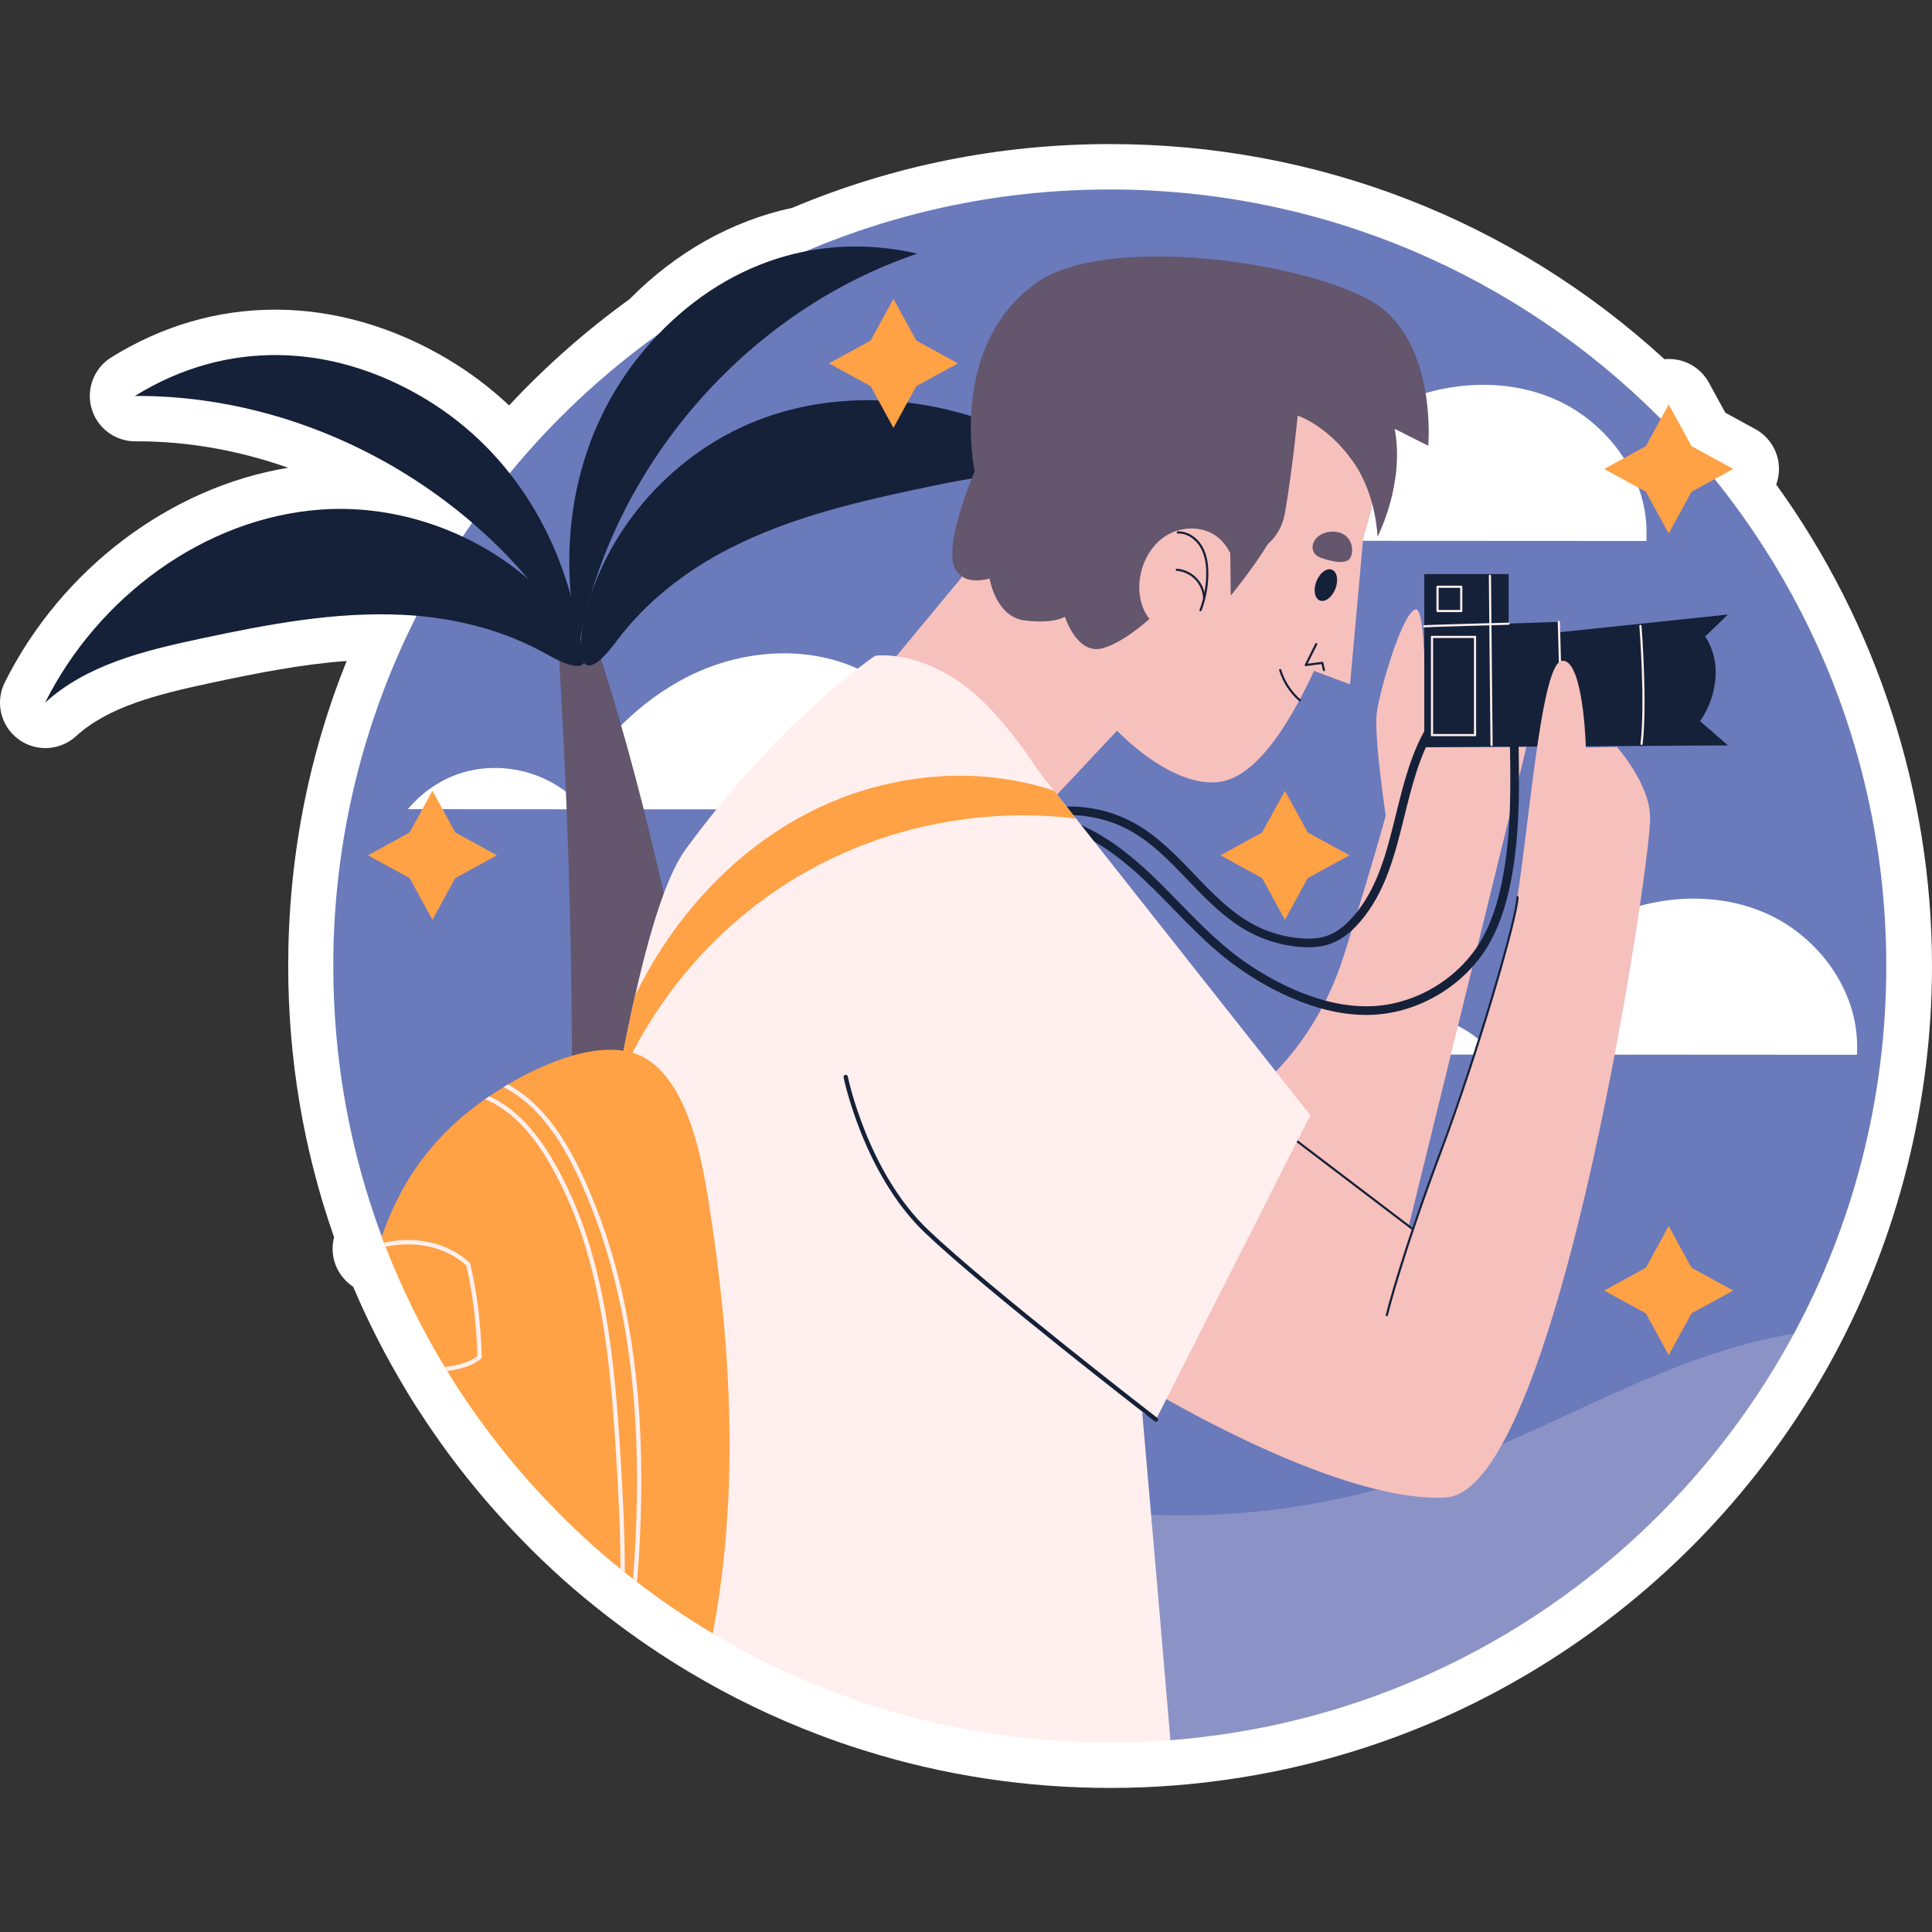 <?xml version="1.0" encoding="UTF-8"?>
<!-- Generator: Adobe Illustrator 25.2.3, SVG Export Plug-In . SVG Version: 6.00 Build 0)  -->
<svg xmlns="http://www.w3.org/2000/svg" xmlns:xlink="http://www.w3.org/1999/xlink" version="1.1" id="Capa_1" x="0px" y="0px" viewBox="0 0 512 512" style="enable-background:new 0 0 512 512;" xml:space="preserve" width="512" height="512">
<rect x="0" y="0" width="512" height="512" fill="#333333" stroke="none"/>
<g>
	<g>
		<path style="fill:#FFFFFF;" d="M294.179,473.82c-22.399,0-44.444-3.379-65.52-10.044c-3.845-1.2-7.85-2.588-11.859-4.116    c-11.724-4.447-23.165-9.984-33.992-16.455c-0.069-0.041-0.286-0.17-0.329-0.196c-7.109-4.239-14.101-8.995-20.784-14.137    c-0.411-0.302-0.824-0.621-1.236-0.94c-0.56-0.423-1.198-0.938-1.839-1.459l-0.255-0.206c-0.248-0.184-0.493-0.378-0.76-0.601    l-0.623-0.513c-3.321-2.655-6.747-5.606-10.183-8.774c-2.442-2.246-4.823-4.548-7.064-6.831c-0.021-0.02-0.041-0.041-0.063-0.063    c-1.713-1.721-3.377-3.468-5.022-5.236l-1.116-1.22c-1.292-1.412-2.551-2.815-3.789-4.239l-1.386-1.607    c-1.151-1.349-2.273-2.704-3.383-4.073c0,0-1.048-1.282-1.39-1.713c-1.308-1.647-2.594-3.313-3.857-4.997    c0,0-0.585-0.768-0.627-0.826c-1.533-2.066-3.146-4.341-4.932-6.955l-1.128-1.672c-1.821-2.719-3.307-5.02-4.664-7.231    c-0.284-0.452-0.556-0.92-0.82-1.392c-5.263-8.703-9.951-17.872-13.974-27.339c-0.74-0.486-1.433-1.057-2.064-1.709    c-2.921-3.029-4.037-7.35-2.982-11.39c-8.071-23.02-12.159-47.181-12.159-71.887c0-28.097,5.2-55.207,15.487-80.837    c-12.034,0.867-24.126,3.284-36.428,5.915c-13.723,2.935-26.75,6.216-35.291,14.025c-2.289,2.091-5.198,3.15-8.12,3.15    c-2.544,0-5.093-0.803-7.247-2.43c-4.627-3.493-6.105-9.79-3.513-14.977c15.065-30.155,43.955-51.792,75.12-56.881    c-12.944-4.574-26.482-7.006-39.851-7.006c0,0-0.681,0.002-0.703,0.002c-5.359,0-10.074-3.546-11.56-8.699    c-1.49-5.175,0.64-10.712,5.216-13.551C43.02,86.317,57.66,82.06,73.006,82.06c15.472,0,31.267,4.545,45.68,13.142    c5.85,3.489,11.276,7.583,16.23,12.239c9.684-10.383,20.387-19.828,31.946-28.179c12.261-12.429,27.104-20.762,43.066-24.176    c26.691-11.22,55.027-16.906,84.252-16.906c54.921,0,106.694,20.171,146.927,57.02c0.398-0.041,0.799-0.061,1.204-0.061    c0,0,0,0,0.002,0c4.396,0,8.443,2.401,10.553,6.258l4.357,7.969l7.967,4.358c3.859,2.109,6.258,6.156,6.258,10.554    c0,1.433-0.255,2.831-0.732,4.135C497.409,165.358,512,210.235,512,256.001c0,35.974-8.956,71.635-25.896,103.121    c-6.622,12.273-14.46,23.966-23.304,34.764c-21.383,26.151-48.967,47.262-79.758,61.04c-14.458,6.483-29.761,11.386-45.474,14.566    c-6.185,1.241-12.349,2.212-18.338,2.89c-2.457,0.292-5.103,0.55-8.02,0.781C305.696,473.599,299.967,473.82,294.179,473.82z"/>
	</g>
	<g>
		<g>
			<path style="fill:#6A7ABB;" d="M499.884,256c0,35.247-8.862,68.43-24.461,97.421c-6.296,11.669-13.674,22.656-22.015,32.841     c-20.15,24.641-45.934,44.51-75.367,57.683c-13.594,6.095-27.99,10.727-42.946,13.754c-5.694,1.143-11.448,2.065-17.303,2.727     c-2.526,0.301-5.073,0.542-7.619,0.742c-2.6,0.206-67.096-24.497-117.574-57.126c-52.656-34.036-91.331-76.068-91.423-76.345     C92.856,305.383,88.325,281.203,88.325,256c0-33.383,7.96-64.921,22.075-92.81c3.649-7.238,7.739-14.235,12.21-20.952     c0.822-1.243,1.664-2.486,2.526-3.709c3.128-4.491,6.436-8.862,9.925-13.093c11.468-13.974,24.761-26.405,39.498-36.951     c12.07-8.642,25.102-16,38.917-21.874c24.761-10.566,52.009-16.4,80.62-16.4C407.756,50.21,499.884,142.359,499.884,256z"/>
		</g>
		<g style="opacity:0.22;">
			<path style="fill:#FFEFEE;" d="M378.844,390.453c-24.441,8.581-50.581,12.223-76.449,10.868v51.998     c2.604-0.103,5.196,8.054,7.778,7.85c2.546-0.2,5.093-0.441,7.619-0.742c5.854-0.662,11.609-1.584,17.303-2.727     c14.957-3.027,29.353-7.659,42.947-13.754c29.433-13.173,55.217-33.042,75.367-57.683c8.341-10.185,15.719-21.172,22.014-32.841     C441.8,358.895,411.445,378.985,378.844,390.453z"/>
		</g>
		<g>
			<path style="fill:#FFFFFF;" d="M436.324,143.363l-142.926-0.081c3.709-4.451,8.682-7.88,14.235-9.604     c9.564-2.987,20.551-0.842,28.29,5.494c7.739-13.032,18.566-24.541,32.16-31.257c13.594-6.696,30.115-8.18,43.989-2.105     c13.894,6.075,24.38,20.25,24.28,35.408L436.324,143.363z"/>
		</g>
		<g>
			<path style="fill:#FFFFFF;" d="M492.122,279.53l-142.926-0.082c3.709-4.451,8.682-7.879,14.236-9.604     c9.564-2.987,20.551-0.842,28.29,5.494c7.739-13.033,18.566-24.541,32.16-31.258c13.594-6.696,30.115-8.18,43.989-2.105     c13.895,6.075,24.38,20.25,24.28,35.408L492.122,279.53z"/>
		</g>
		<g>
			<path style="fill:#FFFFFF;" d="M251.014,214.518l-142.926-0.081c3.709-4.451,8.682-7.88,14.235-9.604     c9.563-2.987,20.551-0.842,28.29,5.494c7.739-13.032,18.566-24.541,32.16-31.258c13.594-6.696,30.115-8.18,43.989-2.105     c13.894,6.075,24.38,20.25,24.28,35.408L251.014,214.518z"/>
		</g>
		<g>
			<g>
				<path style="fill:#63566D;" d="M148.193,175.08c2.125,34.866,3.248,69.793,3.388,104.719c0.026,3.784,0.031,7.564,0.028,11.345      h35.494c-2.072-10.75-4.173-21.469-6.39-32.156c-0.802-3.95-1.644-7.879-2.486-11.809c-0.742-3.469-1.524-6.937-2.306-10.406      c-4.692-20.752-10.025-41.443-16.641-62.114c-1.062-3.388-2.185-6.757-3.328-10.145c-0.18-0.541-0.461-1.022-0.842-1.423      c0-0.04-0.02-0.06-0.06-0.081c-0.722-0.782-1.724-1.263-2.787-1.343c-0.18-0.02-0.361-0.04-0.561,0      c-0.822,0.02-1.644,0.281-2.346,0.842c-0.04,0.02-0.06,0.04-0.08,0.06c-0.08,0.06-0.181,0.14-0.261,0.241      c-0.381,0.321-0.702,0.722-0.922,1.183c-0.341,0.662-0.502,1.423-0.441,2.206C147.852,169.165,148.032,172.112,148.193,175.08z"/>
			</g>
			<g>
				<g>
					<path style="fill:#152139;" d="M193.624,145.194c16.304-8.273,34.343-12.424,52.24-16.16       c14.619-3.052,30.081-5.836,44.238-1.08c-24.012-19.857-58.359-27.777-87.667-17.196c-21.794,7.869-39.641,26.524-46.45,48.686       c-3.316,10.79-3.775,25.456,7.243,10.661C171.16,159.454,181.825,151.181,193.624,145.194z"/>
				</g>
				<g>
					<path style="fill:#152139;" d="M107.148,162.959c-18.257-0.969-36.433,2.532-54.311,6.356       c-14.604,3.123-29.87,6.833-40.893,16.91c13.926-27.874,42.132-49.013,73.215-51.193c23.114-1.621,46.983,8.219,62.176,25.731       c7.397,8.527,13.75,21.752-2.311,12.68C133.462,166.911,120.362,163.66,107.148,162.959z"/>
				</g>
				<g>
					<path style="fill:#152139;" d="M35.751,104.934c48.041-0.271,95.255,27.266,118.671,69.215       c-3.204-28.382-17.454-53.983-41.984-68.615S60.02,89.873,35.751,104.934z"/>
				</g>
				<g>
					<path style="fill:#152139;" d="M243.122,67.212c-45.526,15.344-81.239,56.72-89.764,104       c-6.186-27.884-1.022-56.725,17.427-78.53C189.234,70.878,215.277,60.849,243.122,67.212z"/>
				</g>
			</g>
		</g>
		<g>
			<g>
				<g>
					<g>
						<g>
							<path style="fill:#F6C0BD;" d="M364.371,119.549c-2.505-24.29-25.284-42.054-50.879-39.677         c-25.594,2.377-44.312,23.996-41.807,48.286c0.413,4.003,1.423,7.805,2.86,11.393c-8.462,26.068,28.189,71.551,49.287,67.546         c21.736-4.126,39.408-71.325,39.408-71.325c0.26-0.658,0.332-1.172,0.26-1.389         C364.88,129.434,364.927,124.944,364.371,119.549z"/>
						</g>
						<g>
							<polygon style="fill:#F6C0BD;" points="273.996,129.926 232.301,180.194 278.672,212.147 313.743,174.739        "/>
						</g>
					</g>
					<g>
						<polygon style="fill:#F6C0BD;" points="361.478,140.253 357.776,181.363 344.722,176.492       "/>
					</g>
				</g>
				<g>
					<path style="fill:#63566D;" d="M258.3,124.932c0,0-10.082,23.151-3.954,27.236c0,0,1.779,2.724,7.908,1.167       c0,0,1.582,10.116,9.292,11.089c7.71,0.973,10.675-0.973,10.675-0.973s3.163,10.116,9.884,8.365       c6.722-1.751,15.025-10.116,15.025-10.116l20.362-14.007c0,0,11.071-0.584,13.048-11.867c1.977-11.283,3.361-25.68,3.361-25.68       s7.809,2.48,14.629,12.11c6.299,8.894,6.524,19.989,6.524,19.989s7.315-14.007,4.547-28.598l8.896,4.475       c0,0,2.175-23.929-11.466-35.796c-13.641-11.867-72.553-21.4-92.322-7.393C251.102,91.661,258.3,124.932,258.3,124.932z"/>
				</g>
				<g>
					<g>
						<path style="fill:#F6C0BD;" d="M328.196,155.823c-0.336-5.064-1.638-10.548-5.683-13.613        c-3.816-2.892-9.449-2.789-13.501-0.239c-4.052,2.55-6.525,7.213-7,11.978c-0.383,3.831,0.528,7.94,3.165,10.746        c1.952,2.078,4.708,3.293,7.527,3.724c6.685,1.024,13.831-2.526,17.053-8.471L328.196,155.823z"/>
					</g>
					<g>
						<path style="fill:#63566D;" d="M326.018,144.831l0.146,13.005c0,0,12.859-15.636,13.152-21.481        C339.608,130.511,326.018,144.831,326.018,144.831z"/>
					</g>
					<g>
						<g>
							<path style="fill:#152139;" d="M318.162,161.986c-0.034,0-0.066-0.005-0.101-0.018c-0.147-0.055-0.223-0.22-0.167-0.368         c1.111-2.965,1.704-6.08,1.763-9.255c0.052-3.029-0.451-5.41-1.538-7.28c-1.348-2.322-3.703-3.769-5.985-3.669         c-0.167,0.011-0.292-0.116-0.298-0.274c-0.006-0.158,0.117-0.292,0.274-0.298c2.495-0.101,5.049,1.449,6.504,3.952         c1.141,1.963,1.668,4.441,1.614,7.578c-0.058,3.241-0.664,6.419-1.799,9.446         C318.388,161.916,318.279,161.986,318.162,161.986z"/>
						</g>
						<g>
							<path style="fill:#152139;" d="M319.118,158.781c-0.153,0-0.28-0.12-0.286-0.273c-0.082-1.827-0.859-3.628-2.131-4.941         s-3.047-2.147-4.87-2.289c-0.157-0.013-0.276-0.151-0.264-0.308c0.012-0.159,0.159-0.267,0.308-0.264         c1.96,0.153,3.868,1.051,5.236,2.462c1.366,1.412,2.204,3.349,2.292,5.314c0.008,0.158-0.115,0.292-0.274,0.299         C319.126,158.781,319.122,158.781,319.118,158.781z"/>
						</g>
					</g>
					<g>
						<g>
							<path style="fill:#152139;" d="M350.86,177.849c-0.131,0-0.248-0.089-0.28-0.221l-0.378-1.645l-4.125,0.549         c-0.117,0.019-0.209-0.03-0.272-0.118c-0.06-0.085-0.07-0.199-0.022-0.294l2.775-5.552c0.072-0.141,0.239-0.199,0.384-0.128         c0.141,0.07,0.197,0.242,0.127,0.383l-2.534,5.069l3.848-0.512c0.171-0.023,0.284,0.077,0.318,0.219l0.439,1.899         c0.034,0.154-0.06,0.308-0.215,0.343C350.902,177.847,350.88,177.849,350.86,177.849z"/>
						</g>
						<g>
							<path style="fill:#152139;" d="M344.49,185.881c-0.066,0-0.133-0.022-0.187-0.068c-2.479-2.132-4.367-5.031-5.313-8.164         c-0.046-0.151,0.04-0.311,0.191-0.356c0.153-0.048,0.312,0.039,0.356,0.191c0.916,3.03,2.741,5.834,5.14,7.895         c0.119,0.104,0.133,0.284,0.03,0.404C344.651,185.848,344.571,185.881,344.49,185.881z"/>
						</g>
						<g>
							<path style="fill:#152139;" d="M353.889,156.044c-0.881,2.255-2.722,3.643-4.113,3.1c-1.391-0.543-1.804-2.812-0.923-5.067         c0.881-2.255,2.723-3.643,4.113-3.1C354.357,151.52,354.77,153.789,353.889,156.044z"/>
						</g>
						<g>
							<path style="fill:#63566D;" d="M348.363,143.256c-0.09,0.148-0.17,0.302-0.241,0.463c-0.404,0.921-0.379,2.057,0.201,2.879         c0.549,0.778,1.487,1.175,2.398,1.454c1.83,0.561,6.253,1.888,7.25-0.466c0.751-1.772,0.313-3.982-1.057-5.333         C354.707,140.077,350.002,140.564,348.363,143.256z"/>
						</g>
					</g>
				</g>
			</g>
			<g>
				<path style="fill:#F6C0BD;" d="M330.402,290.667c0,0,17.535-11.398,25.718-37.409c8.183-26.011,11.106-37.116,11.106-37.116      s-3.215-21.335-2.338-27.472c0.877-6.137,6.722-26.303,10.229-27.18c3.507-0.877,2.338,36.532,2.338,36.532l27.082-0.098      l-31.758,129.274l-49.099-21.627L330.402,290.667z"/>
			</g>
			<g>
				<path style="fill:#152139;" d="M362.087,268.97c-6.941,0-14.401-1.882-22.209-5.603c-5.546-2.643-10.78-5.943-15.558-9.805      c-4.796-3.879-9.152-8.35-13.364-12.674c-2.495-2.561-5.075-5.209-7.708-7.692c-8.651-8.161-16.345-12.813-24.211-14.638      l0.519-2.23c8.277,1.921,16.305,6.751,25.262,15.202c2.668,2.518,5.266,5.183,7.778,7.761      c4.166,4.276,8.474,8.698,13.165,12.491c4.637,3.751,9.718,6.954,15.103,9.52c8.1,3.861,15.763,5.652,22.802,5.345      c11.617-0.521,22.927-7.337,28.811-17.365c2.467-4.199,4.29-9.333,5.576-15.694c2.552-12.625,2.298-25.758,2.053-38.458      l2.29-0.044c0.247,12.824,0.503,26.085-2.097,38.956c-1.338,6.614-3.252,11.978-5.846,16.399      c-6.269,10.679-18.315,17.938-30.687,18.492C363.212,268.957,362.65,268.97,362.087,268.97z"/>
			</g>
			<g>
				<path style="fill:#152139;" d="M346.694,251.039c-0.692,0-1.413-0.029-2.165-0.089c-4.641-0.364-9.265-1.714-13.374-3.9      c-6.379-3.393-11.44-8.679-16.335-13.79c-4.63-4.838-9.42-9.84-15.238-13.08c-6.079-3.385-13.227-4.777-20.134-3.906      l-0.286-2.272c7.38-0.927,15.031,0.558,21.535,4.178c6.118,3.408,11.028,8.537,15.777,13.496      c4.769,4.982,9.702,10.133,15.755,13.353c3.836,2.04,8.15,3.298,12.481,3.638c2.789,0.22,5.067,0,6.985-0.671      c2.403-0.84,4.675-2.518,6.947-5.131c6.464-7.43,8.82-16.983,11.316-27.096c2.041-8.273,4.152-16.828,8.73-24.096l1.936,1.219      c-4.381,6.957-6.446,15.328-8.444,23.425c-2.449,9.933-4.983,20.204-11.811,28.051c-2.54,2.92-5.13,4.813-7.917,5.789      C350.765,250.748,348.867,251.039,346.694,251.039z"/>
			</g>
			<g>
				<g>
					<path style="fill:#152139;" d="M377.454,198.022v-32.051l35.655-1.169l0.39,2.728l44.423-4.676l-6.04,5.845       c0,0,3.312,4.286,2.728,11.106c-0.584,6.819-4.091,11.301-4.091,11.301l7.404,6.429L377.454,198.022z"/>
				</g>
				<g>
					<polygon style="fill:#152139;" points="377.454,165.971 377.454,152.138 399.812,152.138 399.812,166.897      "/>
				</g>
				<g>
					<g>
						<path style="fill:#FFEFEE;" d="M377.455,166.257c-0.147,0-0.272-0.111-0.286-0.259c-0.014-0.157,0.101-0.297,0.258-0.312        c1.02-0.098,21.504-0.66,22.376-0.683c0.002,0,0.006,0,0.008,0c0.155,0,0.282,0.123,0.286,0.278        c0.004,0.158-0.121,0.29-0.278,0.294c-0.213,0.006-21.335,0.586-22.336,0.681        C377.474,166.257,377.464,166.257,377.455,166.257z"/>
					</g>
					<g>
						<path style="fill:#FFEFEE;" d="M395.281,197.723c-0.157,0-0.284-0.126-0.286-0.283l-0.437-44.86        c-0.002-0.158,0.125-0.288,0.284-0.289h0.002c0.157,0,0.284,0.126,0.286,0.283l0.437,44.86        c0.002,0.158-0.125,0.288-0.284,0.289H395.281z"/>
					</g>
					<g>
						<path style="fill:#FFEFEE;" d="M435.028,197.431c-0.012,0-0.022,0-0.034-0.002c-0.157-0.019-0.27-0.161-0.25-0.318        c1.298-10.662-0.278-31.011-0.294-31.215c-0.012-0.157,0.107-0.295,0.264-0.308c0.159-0.007,0.294,0.106,0.308,0.264        c0.016,0.204,1.594,20.61,0.29,31.328C435.294,197.325,435.171,197.431,435.028,197.431z"/>
					</g>
					<g>
						<path style="fill:#FFEFEE;" d="M413.987,197.577c-0.155,0-0.282-0.123-0.286-0.278l-0.877-32.489        c-0.004-0.158,0.121-0.29,0.278-0.294c0.002,0,0.006,0,0.008,0c0.155,0,0.282,0.123,0.286,0.278l0.877,32.489        c0.004,0.158-0.121,0.29-0.278,0.294C413.993,197.577,413.989,197.577,413.987,197.577z"/>
					</g>
					<g>
						<path style="fill:#FFEFEE;" d="M391.184,195.092h-11.97v-26.582h11.97V195.092z M379.786,194.521h10.827v-25.439h-10.827        V194.521z"/>
					</g>
					<g>
						<path style="fill:#FFEFEE;" d="M387.246,162.214h-6.285c-0.159,0-0.286-0.128-0.286-0.286v-6.43        c0-0.158,0.127-0.286,0.286-0.286h6.285c0.159,0,0.286,0.128,0.286,0.286v6.43        C387.532,162.086,387.405,162.214,387.246,162.214z M381.247,161.642h5.713v-5.858h-5.713V161.642z"/>
					</g>
				</g>
			</g>
			<g>
				<path style="fill:#FFEFEE;" d="M310.174,461.169c-5.313,0.421-10.666,0.621-16.08,0.621c-21.573,0-42.365-3.308-61.893-9.483      c-3.789-1.183-7.518-2.486-11.208-3.89c-11.208-4.25-21.934-9.463-32.1-15.538c-0.12-0.06-0.22-0.14-0.341-0.201      c-6.857-4.09-13.433-8.581-19.729-13.433c-0.361-0.261-0.722-0.541-1.083-0.822c-0.742-0.561-1.444-1.143-2.165-1.724      c-0.12-0.08-0.221-0.161-0.341-0.261c-0.261-0.22-0.541-0.441-0.802-0.662c-3.288-2.626-6.476-5.393-9.564-8.24      c-2.246-2.065-4.471-4.21-6.637-6.416c-0.02-0.02-0.02-0.02-0.04-0.04c0.04-0.341,0.06-0.662,0.1-1.003      c2.266-21.393,4.932-44.089,7.94-65.883c0.14-0.942,0.26-1.885,0.401-2.827c0.401-2.867,0.802-5.714,1.203-8.521      c0.12-0.782,0.241-1.564,0.341-2.326c1.684-11.348,3.429-22.295,5.273-32.501c0.301-1.624,0.581-3.248,0.882-4.832      c0.301-1.584,0.581-3.128,0.882-4.651c0.02-0.02,0.02-0.06,0.02-0.08c0.241-1.283,0.501-2.546,0.762-3.789      c0.341-1.744,0.702-3.449,1.062-5.113c0.201-0.962,0.401-1.925,0.621-2.867c0.201-0.942,0.401-1.885,0.622-2.807      c2.426-10.767,4.973-19.99,7.619-27.107c1.865-4.973,3.769-8.902,5.714-11.589c25.142-34.465,50.285-51.407,50.285-51.407      s2.125-0.321,5.574,0.14h0.02c5.975,0.802,15.979,3.95,25.964,15.037c4.491,4.992,8.261,10.025,11.488,15.037l0.04,0.06      c0.02,0.02,0.02,0.06,0.04,0.08c1.063,1.664,2.045,3.328,2.947,4.992c0.461,0.782,0.882,1.584,1.303,2.366      c0.622,1.163,1.203,2.346,1.764,3.488c0.261,0.541,0.501,1.083,0.742,1.604c0.281,0.601,0.561,1.203,0.802,1.804      c3.408,7.619,5.614,15.037,7.158,22.015c1.484,6.656,6.536,60.75,11.829,121.08c0.16,1.744,0.321,3.489,0.481,5.253      c0.18,2.185,0.361,4.371,0.561,6.576v0.02c0.02,0.321,0.04,0.642,0.06,0.962C305.302,404.047,307.929,434.603,310.174,461.169z"/>
			</g>
			<g>
				<g>
					<path style="fill:#F6C0BD;" d="M437.269,216.434c0-8.573-8.767-18.509-8.767-18.509l-7.988,0.195l-0.243-0.097       c-0.182-5.597-1.363-23.562-6.381-22.894c-5.845,0.779-8.963,49.099-12.859,68.972c-3.897,19.873-26.888,81.442-26.888,81.442       l-40.136-29.615l-34.291,69.362c0,0,52.995,33.122,83.39,31.564C413.499,395.294,438.438,221.889,437.269,216.434z"/>
				</g>
				<g>
					<g>
						<path style="fill:#152139;" d="M374.143,325.828c-0.06,0-0.121-0.018-0.173-0.058l-30.882-23.477        c-0.127-0.095-0.151-0.276-0.054-0.4c0.097-0.127,0.274-0.151,0.4-0.054l30.882,23.477c0.127,0.094,0.151,0.276,0.054,0.4        C374.314,325.79,374.23,325.828,374.143,325.828z"/>
					</g>
					<g>
						<path style="fill:#152139;" d="M367.518,348.82c-0.022,0-0.044-0.002-0.066-0.008c-0.155-0.036-0.25-0.191-0.211-0.344        c0.034-0.147,3.632-14.952,14.039-42.705c10.412-27.768,20.585-63.182,20.585-67.994c0-0.158,0.127-0.286,0.286-0.286        c0.159,0,0.286,0.128,0.286,0.286c0,4.85-10.189,40.378-20.621,68.195c-10.392,27.715-13.982,42.492-14.018,42.637        C367.766,348.731,367.647,348.82,367.518,348.82z"/>
					</g>
				</g>
				<g>
					<g>
						<path style="fill:#FFEFEE;" d="M273.996,202.795l73.258,92.742L306.339,376.2c0,0-67.414-33.512-77.935-73.259        C217.883,263.195,273.996,202.795,273.996,202.795z"/>
					</g>
					<g>
						<path style="fill:#152139;" d="M306.339,376.772c-0.123,0-0.246-0.038-0.35-0.119c-0.445-0.342-44.635-34.488-60.833-49.918        c-16.311-15.532-21.549-40.962-21.599-41.217c-0.062-0.31,0.139-0.612,0.449-0.674c0.324-0.059,0.614,0.141,0.674,0.449        c0.05,0.251,5.222,25.335,21.265,40.613c16.156,15.389,60.3,49.499,60.744,49.841c0.249,0.193,0.296,0.551,0.103,0.803        C306.679,376.695,306.51,376.772,306.339,376.772z"/>
					</g>
				</g>
			</g>
			<g>
				<g>
					<path style="fill:#FFA145;" d="M279.306,209.534l-1.305-0.412c-2.587-0.824-5.197-1.488-7.83-1.992       c-18.589-3.731-38.552-0.595-55.516,8.059c-20.329,10.348-36.4,28.159-46.359,48.694c-1.671,7.394-3.297,15.499-4.854,24.13       c9.455-23.008,26.488-42.856,47.847-55.608c15.521-9.249,33.264-14.743,51.304-16.025c6.387-0.481,12.82-0.412,19.207,0.206       c1.122,0.092,2.244,0.229,3.365,0.366L279.306,209.534z"/>
				</g>
				<g>
					<g>
						<path style="fill:#FFA145;" d="M188.894,432.879c-0.12-0.06-0.22-0.14-0.341-0.201c-6.857-4.09-13.433-8.581-19.729-13.433        c-0.361-0.261-0.722-0.541-1.083-0.822c-0.742-0.561-1.444-1.143-2.165-1.724c-0.12-0.08-0.221-0.161-0.341-0.261        c-0.261-0.22-0.541-0.441-0.802-0.662c-3.288-2.626-6.476-5.393-9.564-8.24c-2.246-2.065-4.471-4.21-6.637-6.416        c-0.02-0.02-0.02-0.02-0.04-0.04c-11.288-11.328-21.273-24-29.694-37.734c-0.221-0.341-0.421-0.702-0.621-1.063        c-6.115-10.085-11.368-20.751-15.699-31.879c-0.28-0.614-0.776-1.794-1.002-2.707c1.524-4.351,3.368-8.601,5.614-12.651        c4.431-8.02,10.526-15.037,17.664-20.711c1.223-0.962,2.586-2.005,4.07-3.027c0.381-0.261,0.742-0.521,1.123-0.762        c1.203-0.822,2.486-1.644,3.809-2.446c0.381-0.241,0.762-0.481,1.143-0.702c5.213-3.088,11.148-5.915,16.982-7.599        c4.752-1.384,9.463-2.005,13.654-1.343c0.742,0.1,1.464,0.261,2.165,0.461c0.08,0.02,0.14,0.04,0.221,0.08        c13.935,4.11,18.185,27.007,20.07,38.877C193.766,355.908,196.052,395.125,188.894,432.879z"/>
					</g>
					<g>
						<g>
							<g>
								<path style="fill:#FFEFEE;" d="M165.576,416.699c-0.12-0.08-0.221-0.161-0.341-0.261c-0.261-0.22-0.541-0.441-0.802-0.662          c0-10.005-0.541-19.969-1.123-29.573c-1.103-18.025-2.586-35.648-7.077-52.009c-1.323-4.912-2.927-9.704-4.892-14.376          c-1.664-4.01-3.589-7.92-5.794-11.709c-5.012-8.622-10.747-14.255-17.022-16.802c0.381-0.261,0.742-0.521,1.123-0.762          c6.256,2.747,11.91,8.461,16.902,16.962c1.804,3.088,3.408,6.255,4.852,9.484c2.085,4.651,3.789,9.463,5.233,14.375          c5.053,17.183,6.637,35.749,7.82,54.756C165.055,396.027,165.596,406.333,165.576,416.699z"/>
							</g>
						</g>
						<g>
							<g>
								<path style="fill:#FFEFEE;" d="M169.927,396.929c-0.12,7.458-0.481,14.897-1.103,22.315          c-0.361-0.261-0.722-0.541-1.083-0.822c0.581-7.158,0.942-14.315,1.042-21.513c0.421-28.691-3.148-53.072-10.947-74.063          c-1.443-3.91-3.027-7.719-4.772-11.408c-0.501-1.082-1.023-2.145-1.564-3.148c-5.193-10.085-11.168-16.721-18.045-20.19          c0.381-0.241,0.762-0.481,1.143-0.702c6.416,3.428,12.01,9.523,16.942,18.486c0.862,1.584,1.724,3.268,2.566,5.053          c1.464,3.108,2.827,6.316,4.07,9.584C166.518,342.093,170.368,367.216,169.927,396.929z"/>
							</g>
						</g>
						<g>
							<g>
								<path style="fill:#FFEFEE;" d="M127.662,359.617c0.02,0.18-0.06,0.341-0.201,0.461c-2.586,2.125-5.794,2.767-8.962,3.268          c-0.221-0.341-0.421-0.702-0.621-1.063c3.208-0.501,6.215-1.022,8.641-2.907c-0.281-8.842-1.223-16.461-2.927-24.02          c-3.709-3.348-8.742-5.313-14.215-5.574c-2.346-0.1-4.772,0.12-7.198,0.621c-0.145-0.32-0.297-0.68-0.454-1.069l0.053-0.013          c2.566-0.561,5.133-0.802,7.639-0.682c5.814,0.261,11.148,2.386,15.057,5.995c0.1,0.08,0.14,0.2,0.16,0.301          C126.439,342.675,127.401,350.535,127.662,359.617z"/>
							</g>
						</g>
					</g>
				</g>
			</g>
		</g>
		<g>
			<g>
				<polygon style="fill:#FFA145;" points="442.223,324.901 448.272,335.961 459.332,342.009 448.272,348.058 442.223,359.117       436.175,348.058 425.115,342.009 436.175,335.961     "/>
			</g>
			<g>
				<polygon style="fill:#FFA145;" points="442.223,107.17 448.272,118.229 459.332,124.278 448.272,130.327 442.223,141.386       436.175,130.327 425.115,124.278 436.175,118.229     "/>
			</g>
			<g>
				<polygon style="fill:#FFA145;" points="236.778,79.186 242.827,90.245 253.886,96.294 242.827,102.343 236.778,113.402       230.73,102.343 219.67,96.294 230.73,90.245     "/>
			</g>
			<g>
				<polygon style="fill:#FFA145;" points="340.525,209.551 346.573,220.611 357.633,226.66 346.573,232.708 340.525,243.768       334.476,232.708 323.417,226.66 334.476,220.611     "/>
			</g>
			<g>
				<polygon style="fill:#FFA145;" points="114.603,209.551 120.652,220.611 131.711,226.66 120.652,232.708 114.603,243.768       108.555,232.708 97.495,226.66 108.555,220.611     "/>
			</g>
		</g>
	</g>
</g>















</svg>
